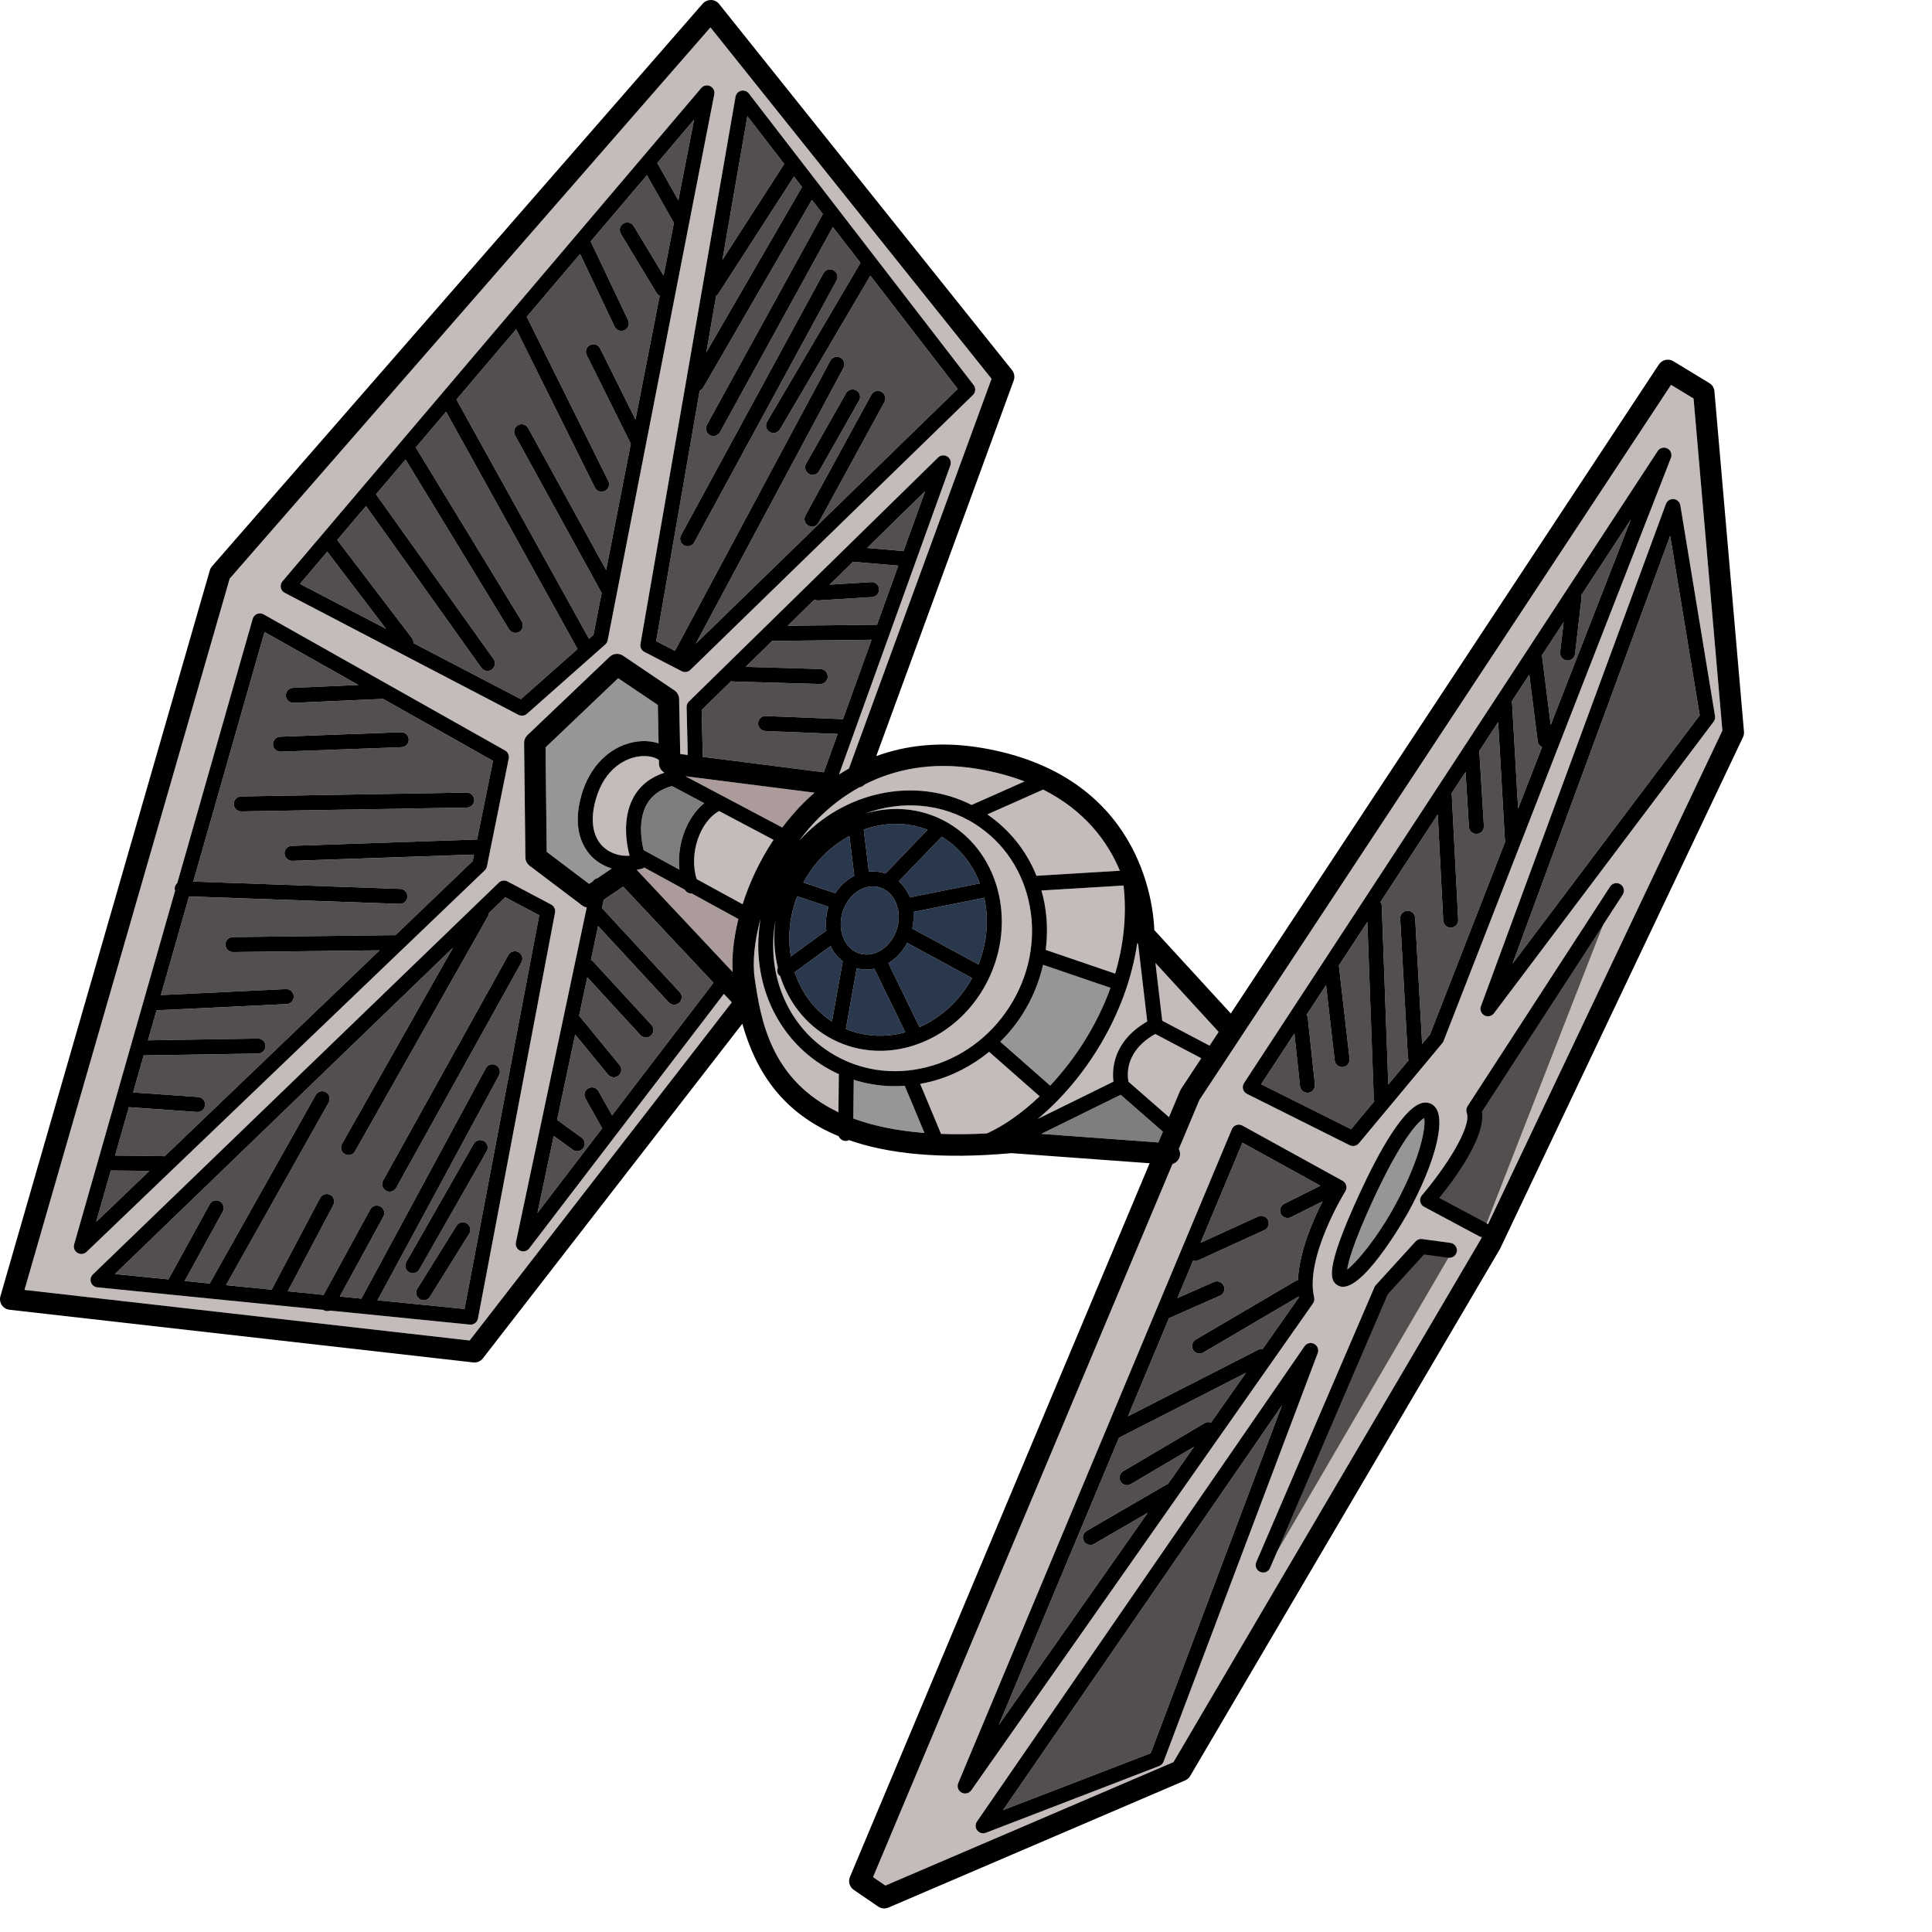 <ns0:svg xmlns:ns0="http://www.w3.org/2000/svg" version="1.1" id="Layer_1" x="0px" y="0px" width="256" height="256" viewBox="0 0 232.851 256" style="enable-background:new 0 0 232.851 256;" xml:space="preserve" preserveAspectRatio="xMinYMin meet">
<ns0:style type="text/css">
	.st0{fill:#29384C;}
	.st1{fill:#534F4F;}
	.st2{fill:#979696;}
	.st3{fill:#7E7E7E;}
	.st4{fill:#C4BBBB;}
	.st5{fill:#AB9B9A;}
</ns0:style>
<ns0:g>
	<ns0:path class="st0" d="M124.789,110.861l-5.699,5.919c0.593,0.53,1.08,1.202,1.426,1.993c0.019,0.044,0.027,0.092,0.045,0.136   l9.273-1.854C128.859,114.487,127.142,112.289,124.789,110.861z" />
	<ns0:path class="st0" d="M113.916,126.355c1.989,0.6,4.203-0.876,4.935-3.294c0.272-0.9,0.31-1.822,0.117-2.67   c-0.018-0.048-0.045-0.09-0.055-0.141c-0.002-0.009,0.002-0.018,0-0.027c-0.059-0.222-0.123-0.444-0.214-0.653   c-0.437-0.998-1.193-1.704-2.128-1.986c-0.296-0.09-0.602-0.134-0.909-0.134c-0.663,0-1.337,0.206-1.963,0.607   c-0.967,0.62-1.699,1.622-2.062,2.821c-0.363,1.2-0.309,2.439,0.152,3.491C112.226,125.367,112.982,126.072,113.916,126.355z" />
	<ns0:path class="st0" d="M114.448,109.931l0.679,5.567c0.676-0.069,1.357-0.014,2.018,0.186c0.062,0.019,0.12,0.045,0.181,0.066   l5.582-5.797c-1.361-0.521-2.772-0.786-4.185-0.786C117.277,109.167,115.834,109.436,114.448,109.931z" />
	<ns0:polygon class="st1" points="99.03,15.384 95.721,34.432 103.919,21.725  " />
	<ns0:path class="st0" d="M119.958,136.779l-4.098-8.42c-0.344,0.07-0.693,0.113-1.044,0.113c-0.432,0-0.866-0.065-1.296-0.178   l-1.436,8.041C114.626,137.402,117.369,137.495,119.958,136.779z" />
	<ns0:path class="st0" d="M130.417,118.961l-9.394,1.879c0.067,0.724,0.014,1.463-0.146,2.2l8.774,4.759   C130.82,124.846,131.039,121.759,130.417,118.961z" />
	<ns0:path class="st0" d="M128.813,129.6l-8.609-4.669c-0.606,1.154-1.477,2.082-2.494,2.696l4.132,8.489   C124.666,134.861,127.163,132.608,128.813,129.6z" />
	<ns0:path class="st1" d="M110.021,47.799c0.259-0.482,0.86-0.666,1.343-0.406c0.483,0.259,0.665,0.86,0.406,1.343L92.188,85.301   l34.713-33.765l-11.575-15.014L103.35,56.886c-0.185,0.314-0.516,0.489-0.856,0.489c-0.171,0-0.344-0.044-0.502-0.137   c-0.472-0.277-0.63-0.886-0.352-1.358l12.38-21.053l-3.666-4.756l-14.95,27.184c-0.181,0.329-0.52,0.514-0.87,0.514   c-0.162,0-0.326-0.04-0.477-0.123c-0.48-0.264-0.655-0.867-0.391-1.347l15.367-27.942l-1.45-1.88L93.184,51.347   c-0.112,0.193-0.281,0.327-0.472,0.408l-5.767,33.2l2.488,1.287L110.021,47.799z M115.449,52.314   c0.262-0.481,0.863-0.659,1.346-0.395c0.48,0.262,0.658,0.865,0.395,1.346l-8.729,15.991c-0.18,0.33-0.52,0.517-0.872,0.517   c-0.161,0-0.323-0.039-0.475-0.122c-0.48-0.262-0.658-0.865-0.395-1.346L115.449,52.314z M113.462,51.732   c0.477,0.27,0.644,0.875,0.374,1.352l-5.295,9.335c-0.183,0.322-0.518,0.503-0.864,0.503c-0.166,0-0.334-0.042-0.488-0.129   c-0.477-0.27-0.644-0.875-0.374-1.352l5.295-9.335C112.38,51.628,112.986,51.461,113.462,51.732z M90.243,70.915l18.862-34.704   c0.261-0.482,0.864-0.661,1.345-0.398c0.481,0.262,0.66,0.864,0.398,1.345L91.986,71.862c-0.18,0.331-0.521,0.519-0.873,0.519   c-0.16,0-0.322-0.039-0.473-0.121C90.16,71.999,89.981,71.396,90.243,70.915z" />
	<ns0:path class="st1" d="M54.779,85.216l14.236,7.431l7.512-6.65l-17.419-31.44l-4.018,4.733l14.046,23.058   c0.285,0.468,0.137,1.078-0.331,1.363c-0.161,0.098-0.339,0.145-0.515,0.145c-0.335,0-0.662-0.169-0.848-0.476L53.738,60.883   l-3.914,4.61L65.395,87.33c0.318,0.446,0.214,1.066-0.231,1.384c-0.175,0.125-0.376,0.185-0.575,0.185   c-0.31,0-0.615-0.145-0.809-0.416L48.5,67.054l-3.82,4.5l9.91,13.007C54.739,84.756,54.792,84.989,54.779,85.216z" />
	<ns0:polygon class="st1" points="43.365,73.102 39.744,77.368 51.153,83.323  " />
	<ns0:polygon class="st1" points="12.739,161.91 19.79,155.155 14.684,155.095  " />
	<ns0:path class="st1" d="M78.636,84.131l1.089-5.575c-0.015-0.023-0.036-0.041-0.049-0.066L68.25,57.682   c-0.264-0.48-0.088-1.083,0.392-1.347c0.48-0.264,1.083-0.087,1.347,0.392l10.326,18.806l3.268-16.736L77.742,47.05   c-0.244-0.491-0.044-1.086,0.446-1.33c0.492-0.243,1.086-0.044,1.33,0.446l4.69,9.431l3.206-16.415   c-0.168-0.081-0.316-0.205-0.42-0.376l-4.726-7.825c-0.283-0.469-0.133-1.079,0.336-1.362c0.467-0.285,1.079-0.133,1.362,0.336   l3.966,6.567l1.365-6.989l-3.578-6.324l-7.45,8.776l4.96,10.437c0.235,0.495,0.025,1.087-0.47,1.322   c-0.137,0.065-0.282,0.096-0.425,0.096c-0.371,0-0.727-0.209-0.896-0.566l-4.576-9.629l-7.069,8.326L80.603,63.72   c0.244,0.49,0.044,1.086-0.447,1.33c-0.142,0.071-0.292,0.104-0.44,0.104c-0.365,0-0.716-0.202-0.889-0.551L68.395,43.618   l-7.914,9.322l17.568,31.71L78.636,84.131z" />
	<ns0:path class="st1" d="M105.204,23.392L95.182,38.928c-0.077,0.12-0.179,0.211-0.291,0.285l-1.297,7.468l12.68-21.901L105.204,23.392   z" />
	<ns0:path class="st0" d="M110.243,135.357l1.425-7.978c-0.666-0.52-1.212-1.207-1.605-2.03l-4.763,3.476   C106.19,131.509,107.887,133.822,110.243,135.357z" />
	<ns0:path class="st1" d="M38.66,112.085l24.555-0.844l2.109-10.42L50.69,92.57c-0.069,0.018-0.133,0.048-0.207,0.051l-11.575,0.511   c-0.015,0-0.03,0.001-0.045,0.001c-0.528,0-0.967-0.416-0.99-0.948c-0.024-0.548,0.4-1.011,0.947-1.035l8.672-0.383L35.048,83.75   l-9.438,33.066l27.417,0.971c0.547,0.02,0.976,0.479,0.957,1.027c-0.019,0.536-0.459,0.957-0.991,0.957c-0.012,0-0.023,0-0.036,0   l-27.908-0.988l-3.732,13.075l16.564-0.793c0.537-0.028,1.012,0.396,1.039,0.943c0.026,0.548-0.396,1.013-0.944,1.039   l-17.234,0.825l-1.137,3.982l14.562-0.237c0.005,0,0.011,0,0.017,0c0.54,0,0.983,0.434,0.992,0.976   c0.009,0.548-0.428,1-0.976,1.009l-15.164,0.247l-1.402,4.911l8.619,0.605c0.547,0.038,0.958,0.512,0.92,1.059   c-0.037,0.523-0.473,0.923-0.989,0.923c-0.023,0-0.047-0.001-0.07-0.003l-9.036-0.634l-1.829,6.409l6.351,0.074   c0.07,0.001,0.131,0.028,0.196,0.042l28.507-27.311l-19.427,0.232c-0.004,0-0.008,0-0.012,0c-0.542,0-0.985-0.437-0.992-0.98   c-0.006-0.548,0.433-0.997,0.98-1.004l21.362-0.255c0.056-0.005,0.105,0.018,0.159,0.024l10.261-9.831l0.175-0.866l-24.082,0.828   c-0.012,0-0.023,0-0.035,0c-0.532,0-0.973-0.422-0.991-0.958C37.684,112.563,38.113,112.104,38.66,112.085z M37.125,97.617   l16-0.596c0.561-0.009,1.008,0.407,1.028,0.954c0.021,0.548-0.407,1.008-0.954,1.028l-16,0.596c-0.013,0-0.025,0.001-0.038,0.001   c-0.531,0-0.971-0.42-0.991-0.955C36.15,98.098,36.578,97.637,37.125,97.617z M31.988,107.516c-0.006,0-0.012,0-0.018,0   c-0.54,0-0.982-0.433-0.992-0.975c-0.009-0.548,0.427-1,0.975-1.009l29.873-0.511c0.539-0.003,1,0.427,1.009,0.975   c0.009,0.548-0.427,1-0.975,1.009L31.988,107.516z" />
	<ns0:polygon class="st1" points="91.971,15.848 87.088,21.6 89.883,26.54  " />
	<ns0:path class="st1" d="M77.953,144.212c0.477-0.271,1.083-0.101,1.351,0.378l1.802,3.203l13.433-17.566l-11.964-12.745l-2.588,1.756   l-0.23,1.086l10.305,11.142c0.372,0.402,0.347,1.03-0.055,1.402c-0.191,0.177-0.433,0.264-0.674,0.264   c-0.267,0-0.533-0.107-0.729-0.318l-9.351-10.111l-0.948,4.485c0.097,0.051,0.191,0.11,0.269,0.195l7.745,8.426   c0.371,0.404,0.344,1.031-0.059,1.402c-0.19,0.175-0.431,0.262-0.671,0.262c-0.268,0-0.535-0.108-0.731-0.32l-7.04-7.659   l-1.079,5.102l5.361,6.533c0.348,0.423,0.286,1.048-0.138,1.396c-0.185,0.151-0.407,0.226-0.629,0.226   c-0.287,0-0.571-0.124-0.768-0.363l-4.353-5.305l-2.391,11.308l3.243,2.351c0.443,0.322,0.542,0.942,0.221,1.386   c-0.194,0.268-0.497,0.41-0.804,0.41c-0.202,0-0.405-0.062-0.582-0.188l-2.527-1.832l-2.16,10.215l8.582-11.223l-2.219-3.945   C77.306,145.085,77.475,144.481,77.953,144.212z" />
	<ns0:path class="st2" d="M135.436,134.468c-0.84,1.311-1.819,2.493-2.892,3.563l6.611,5.821c3.24-3.458,6.173-7.926,7.991-12.959   l-8.935-3.053C137.682,130.154,136.763,132.397,135.436,134.468z" />
	<ns0:path class="st3" d="M93.312,106.418l-4.277-2.264c-1.542,0.427-2.659,1.232-3.323,2.398c-1.237,2.173-0.68,5.079-0.429,6.09   l4.744,2.595C89.667,111.915,90.975,108.334,93.312,106.418z" />
	<ns0:path class="st4" d="M113.841,104.337c-2.111,1.172-3.851,2.567-5.226,3.919c-1.002,0.986-1.911,2.056-2.745,3.17   c5.922-6.556,15.313-8.593,22.88-4.765l7.014-3.117c-1.839-0.7-3.9-1.275-6.24-1.665c-6.186-1.03-11.115,0.126-14.914,2.05   C114.403,104.144,114.133,104.284,113.841,104.337z" />
	<ns0:polygon class="st4" points="160.275,138.556 161.478,136.733 153.101,127.595 154.001,135.25  " />
	<ns0:path class="st0" d="M112.627,116.386c0.187-0.12,0.377-0.226,0.57-0.323l-0.645-5.288c-2.471,1.33-4.636,3.437-6.101,6.164   l4.225,1.411C111.199,117.564,111.85,116.885,112.627,116.386z" />
	<ns0:path class="st4" d="M149.536,143.341l5.362,4.683l1.468-3.496c0.034-0.081,0.075-0.158,0.123-0.231l2.688-4.076l-6.097-3.213   C149.039,139.283,149.35,142.442,149.536,143.341z" />
	<ns0:path class="st4" d="M138.394,119.672c0.387,2.056,0.428,4.141,0.169,6.192l9.2,3.144c1.092-3.688,1.564-7.631,1.113-11.672   l-10.884,0.657C138.147,118.544,138.287,119.102,138.394,119.672z" />
	<ns0:path class="st2" d="M83.866,98.354c1.216-0.256,2.401-0.186,3.4,0.145l-0.102-5.085l-5.254-3.546l-9.622,9.171l0.155,13.837   l5.614,4.245l0.494-0.335c0.145-0.218,0.37-0.372,0.625-0.424l1.886-1.279c-0.969-0.298-1.862-0.806-2.581-1.511   c-1.102-1.081-2.754-3.583-1.443-8.191C78.096,101.658,80.649,99.032,83.866,98.354z" />
	<ns0:polygon class="st1" points="122.589,65.074 114.899,72.605 119.725,73.023  " />
	<ns0:path class="st0" d="M109.493,123.308c-0.121-0.984-0.058-2.006,0.244-3.005c0.016-0.054,0.044-0.101,0.061-0.154l-4.165-1.391   c-1.026,2.66-1.274,5.42-0.842,7.981L109.493,123.308z" />
	<ns0:path class="st1" d="M115.551,79.11l-7.124,0.443c-0.021,0.001-0.042,0.002-0.062,0.002c-0.16,0-0.306-0.049-0.442-0.118   l-3.552,3.479l11.838-0.137l2.82-7.825l-5.998-0.519l-3.101,3.037l5.497-0.342c0.561-0.037,1.018,0.382,1.052,0.929   C116.514,78.605,116.098,79.076,115.551,79.11z" />
	<ns0:path class="st4" d="M88.037,102.386c-0.421-0.241-0.707-0.685-0.717-1.196l-0.01-0.49c-0.683-0.483-1.852-0.653-3.036-0.403   c-1.192,0.251-4.098,1.301-5.328,5.626c-0.763,2.684-0.435,4.897,0.925,6.232c0.909,0.892,2.227,1.327,3.557,1.234   c-0.269-0.961-1.166-4.772,0.554-7.807C84.843,104.061,86.206,102.991,88.037,102.386z" />
	<ns0:path class="st1" d="M108.683,90.636c-0.01,0-0.02,0-0.029,0l-11.605-0.337c-0.062-0.002-0.115-0.028-0.174-0.04l-3.902,3.822   l0.148,6.211l16.043,2.043l1.831-5.082l-9.587-0.389c-0.548-0.022-0.974-0.484-0.951-1.031c0.021-0.548,0.467-0.984,1.031-0.951   l10.212,0.415l3.791-10.522l-13.044,0.151c-0.003,0-0.008,0-0.011,0c-0.034,0-0.062-0.016-0.095-0.019l-3.533,3.46l9.903,0.287   c0.548,0.016,0.979,0.473,0.963,1.021C109.658,90.21,109.217,90.636,108.683,90.636z" />
	<ns0:path class="st5" d="M106.627,106.235c0.405-0.399,0.847-0.8,1.308-1.2l-17.109-2.179l12.828,6.791   C104.554,108.457,105.537,107.308,106.627,106.235z" />
	<ns0:path class="st4" d="M137.338,116.046l11.053-0.668c-1.565-3.74-4.539-7.924-10.166-10.757l-7.402,3.289   C133.764,109.936,136.007,112.733,137.338,116.046z" />
	<ns0:path class="st1" d="M148.276,190.493l-15.937,38.085l19.742-28.129l-7.102,4.124c-0.156,0.091-0.328,0.134-0.497,0.134   c-0.342,0-0.675-0.177-0.859-0.494c-0.274-0.474-0.113-1.081,0.36-1.356l10.553-6.128c0.065-0.038,0.136-0.048,0.205-0.069   l3.477-4.955l-8.382,4.95c-0.159,0.094-0.332,0.138-0.504,0.138c-0.34,0-0.67-0.174-0.855-0.487   c-0.278-0.473-0.122-1.08,0.35-1.359l10.809-6.383c0.266-0.156,0.568-0.163,0.835-0.067l4.623-6.588l-16.758,8.563   C148.317,190.481,148.296,190.485,148.276,190.493z" />
	<ns0:polygon class="st3" points="154.089,149.951 148.497,145.067 137.975,150.244 153.489,151.379  " />
	<ns0:polygon class="st1" points="152.475,232.311 169.871,186.213 132.906,239.848  " />
	<ns0:path class="st4" d="M152.015,135.351l-1.206-10.256l-0.119-0.13c-1.406,9.575-7.009,18.167-13.19,23.301l10.039-4.939   C147.33,141.665,147.479,137.961,152.015,135.351z" />
	<ns0:path class="st1" d="M159.451,179.208c-0.157,0.093-0.33,0.137-0.501,0.137c-0.341,0-0.672-0.175-0.856-0.49   c-0.277-0.473-0.119-1.08,0.354-1.357l13.191-7.744c0.108-0.064,0.225-0.099,0.342-0.118c0.165-3.759,1.97-7.914,3.273-10.453   l-4.201,2.101c-0.142,0.071-0.293,0.104-0.442,0.104c-0.364,0-0.715-0.201-0.889-0.549c-0.245-0.489-0.046-1.086,0.444-1.331   l4.795-2.398l-10.332-5.695l-5.549,13.261l7.628-3.481c0.5-0.23,1.088-0.007,1.314,0.49c0.228,0.499,0.008,1.087-0.49,1.314   l-8.767,4c-0.134,0.062-0.273,0.09-0.411,0.09c-0.092,0-0.182-0.014-0.269-0.038l-2.073,4.954l4.834-2.135   c0.5-0.222,1.088,0.006,1.308,0.507c0.222,0.501-0.005,1.087-0.507,1.308l-6.553,2.894c-0.057,0.025-0.116,0.023-0.175,0.037   l-5.462,13.053l17.296-8.838c0.18-0.092,0.372-0.106,0.559-0.084l4.791-6.827c-0.008-0.043-0.009-0.088-0.016-0.131   L159.451,179.208z" />
	<ns0:path class="st4" d="M100.788,121.732c-0.833,2.986-1.106,5.795-0.778,7.985c0.783,5.219,2.01,13.347,11.084,17.66l0.054-4.95   c0-0.032,0.015-0.06,0.019-0.092c-0.793-0.358-1.566-0.775-2.311-1.253C102.375,136.931,99.452,129.214,100.788,121.732z" />
	<ns0:path class="st4" d="M122.751,141.417c4.515-1.131,8.427-3.979,11.016-8.02c2.588-4.04,3.539-8.784,2.678-13.359   c-0.856-4.552-3.407-8.391-7.184-10.81c-4.45-2.85-9.83-3.195-14.624-1.435c3.181-0.931,6.592-0.816,9.722,0.596   c7.451,3.363,10.513,12.749,6.824,20.921c-2.791,6.183-8.659,9.928-14.577,9.928c-1.904,0-3.812-0.387-5.627-1.206   c-3.742-1.689-6.375-4.898-7.604-8.709c-0.071-0.055-0.15-0.097-0.205-0.173c-0.209-0.286-0.225-0.642-0.103-0.948   c-0.484-1.987-0.602-4.102-0.309-6.234c-1.25,6.75,1.35,13.716,7.17,17.444C113.703,141.83,118.256,142.542,122.751,141.417z" />
	<ns0:path class="st2" d="M119.896,143.873c-0.44,0.031-0.88,0.051-1.317,0.051c-1.865,0-3.697-0.292-5.452-0.848l-0.056,5.132   c2.567,0.947,5.674,1.617,9.423,1.913l-2.587-6.195C119.899,143.909,119.902,143.891,119.896,143.873z" />
	<ns0:path class="st4" d="M131.064,139.37c-2.288,1.876-4.941,3.249-7.831,3.973c-0.435,0.109-0.87,0.199-1.305,0.277l2.768,6.628   c1.877,0.069,3.894,0.056,6.08-0.062c2.231-1.001,4.652-2.691,6.984-4.919L131.064,139.37z" />
	<ns0:path class="st1" d="M209.552,79.319l-0.851,7.319c-0.059,0.505-0.487,0.877-0.984,0.877c-0.038,0-0.076-0.002-0.115-0.007   c-0.545-0.063-0.935-0.556-0.871-1.1l0.463-3.983l-2.877,4.395l1.163,9.238L216.1,68.816l-6.597,10.08   C209.547,79.029,209.569,79.171,209.552,79.319z" />
	<ns0:polygon class="st1" points="200.419,127.7 225.221,94.776 221.305,70.99  " />
	<ns0:path class="st4" d="M221.424,50.997l-62.495,94.75l-2.73,6.5c0.12,0.227,0.184,0.488,0.163,0.763   c-0.043,0.6-0.46,1.068-1.002,1.235l-39.677,94.485l1.637,1.12l38.175-16.36l40.754-69.332l0.11-0.232   c-0.118-0.015-0.235-0.044-0.345-0.102l-7.319-3.915c-0.266-0.143-0.452-0.396-0.508-0.692c-0.055-0.296,0.027-0.602,0.224-0.829   c2.884-3.355,6.634-8.967,5.943-10.939c-0.102-0.29-0.062-0.61,0.104-0.868l18.894-29.107c0.297-0.461,0.912-0.59,1.372-0.292   s0.591,0.913,0.292,1.372l-18.66,28.749c0.552,3.332-3.653,8.976-5.65,11.433l6.244,3.34c0.083,0.044,0.144,0.11,0.208,0.172   l31.07-65.43l-3.819-44.007L221.424,50.997z M127.885,237.643c-0.162,0-0.327-0.04-0.479-0.123   c-0.443-0.245-0.631-0.785-0.436-1.252l36.255-86.638c0.108-0.26,0.322-0.461,0.589-0.554c0.266-0.093,0.56-0.067,0.805,0.067   l13.277,7.318c0.238,0.132,0.413,0.355,0.481,0.618c0.068,0.264,0.026,0.544-0.117,0.775c-0.055,0.087-5.383,8.741-4.133,14.057   c0.064,0.275,0.009,0.565-0.153,0.798l-45.276,64.511C128.506,237.494,128.199,237.643,127.885,237.643z M154.176,233.427   c-0.101,0.265-0.309,0.474-0.572,0.575l-22.979,8.851c-0.116,0.045-0.236,0.066-0.356,0.066c-0.298,0-0.587-0.134-0.779-0.378   c-0.27-0.342-0.284-0.819-0.038-1.178l43.404-62.979c0.285-0.412,0.83-0.552,1.277-0.315c0.444,0.232,0.646,0.76,0.469,1.229   L154.176,233.427z M188.445,164.178l3.744,0.511c0.543,0.074,0.923,0.574,0.85,1.117c-0.074,0.543-0.573,0.919-1.117,0.85   l-3.229-0.44l-4.813,5.278l-15.594,36.272c-0.161,0.376-0.527,0.601-0.911,0.601c-0.131,0-0.264-0.025-0.392-0.081   c-0.504-0.216-0.736-0.8-0.52-1.303l15.659-36.426c0.043-0.102,0.104-0.195,0.178-0.277l5.277-5.787   C187.798,164.251,188.121,164.136,188.445,164.178z M186.674,160.505c-0.062,0.112-5.558,10.001-8.715,10.001   c-0.21,0-0.409-0.043-0.597-0.137c-1.163-0.581-1.911-1.993,2.729-12.09c2.506-5.455,6.045-11.996,8.672-12.184   c0.637-0.036,1.188,0.239,1.537,0.779C191.517,148.763,190.06,154.241,186.674,160.505z M191.278,137.948   c-0.039,0.1-0.094,0.192-0.163,0.274l-11.063,13.276c-0.193,0.232-0.475,0.357-0.762,0.357c-0.15,0-0.303-0.034-0.443-0.104   l-13.617-6.809c-0.254-0.127-0.44-0.355-0.515-0.629c-0.073-0.273-0.027-0.565,0.128-0.802l54.809-83.745   c0.279-0.424,0.833-0.572,1.284-0.338c0.452,0.232,0.655,0.769,0.471,1.242L191.278,137.948z M227.06,95.631l-29.106,38.638   c-0.192,0.257-0.489,0.396-0.793,0.396c-0.161,0-0.324-0.039-0.474-0.121c-0.433-0.235-0.626-0.752-0.456-1.214l24.511-66.553   c0.155-0.424,0.593-0.687,1.024-0.645c0.448,0.043,0.812,0.382,0.885,0.827l4.596,27.915   C227.292,95.141,227.225,95.415,227.06,95.631z" />
	<ns0:path class="st2" d="M181.893,159.108c-2.619,5.7-3.254,8.132-3.385,9.122c1.286-0.992,4.018-4.225,6.419-8.668   c3.366-6.226,4.028-10.327,3.781-11.408C187.881,148.613,185.561,151.125,181.893,159.108z" />
	<ns0:path class="st1" d="M181.183,122.168l-3.773,5.766l1.418,12.349c0.062,0.545-0.328,1.036-0.872,1.099   c-0.038,0.005-0.077,0.007-0.114,0.007c-0.498,0-0.927-0.373-0.984-0.879l-1.146-9.98l-2.588,3.955   c0.089,0.131,0.157,0.276,0.175,0.444l0.936,8.767c0.059,0.545-0.336,1.034-0.881,1.092c-0.036,0.004-0.071,0.006-0.106,0.006   c-0.501,0-0.932-0.378-0.985-0.887l-0.744-6.968l-4.404,6.729l11.918,5.958l3.083-3.699c-0.035-0.096-0.067-0.194-0.071-0.302   L181.183,122.168z" />
	<ns0:path class="st1" d="M203.752,98.222l-1.112-8.838l-2.353,3.595c0.037,0.094,0.072,0.19,0.078,0.297l0.793,13.869l3.177-8.148   C204.029,98.859,203.797,98.578,203.752,98.222z" />
	<ns0:path class="st1" d="M198.516,95.684l-2.523,3.855c0.007,0.04,0.029,0.074,0.031,0.115l0.597,9.787   c0.033,0.547-0.383,1.018-0.93,1.051c-0.021,0.001-0.041,0.002-0.062,0.002c-0.521,0-0.957-0.405-0.989-0.932l-0.444-7.279   l-1.868,2.854c0.01,0.049,0.034,0.092,0.037,0.144l0.852,16.596c0.027,0.547-0.394,1.014-0.94,1.042   c-0.018,0.001-0.034,0.001-0.052,0.001c-0.524,0-0.963-0.412-0.99-0.941l-0.722-14.067l-7.598,11.61   c0.096,0.146,0.168,0.31,0.175,0.497l0.868,23.694l2.692-3.23c-0.054-0.114-0.088-0.239-0.096-0.372l-1.021-18.382   c-0.03-0.547,0.388-1.016,0.936-1.046c0.544-0.025,1.015,0.389,1.045,0.936l0.928,16.714l1.046-1.255l9.976-25.588   c-0.023-0.075-0.053-0.146-0.058-0.228L198.516,95.684z" />
	<ns0:path class="st5" d="M91.636,118.379c-0.016,0.001-0.032,0.01-0.048,0.01c-0.347,0-0.67-0.19-0.85-0.501l-5.37-2.937   c-0.08,0.054-0.16,0.109-0.258,0.139c-0.244,0.074-0.492,0.12-0.739,0.166l12.703,13.532c-0.117-2.06,0.13-4.467,0.763-7.017   L91.636,118.379z" />
	<ns0:path class="st1" d="M64.783,120.978c-0.01,0.142-0.044,0.284-0.119,0.417l-17.617,31.149c-0.183,0.323-0.519,0.504-0.865,0.504   c-0.166,0-0.333-0.041-0.487-0.129c-0.477-0.27-0.645-0.875-0.375-1.352l14.701-25.992l-44.798,43.238l7.098,0.71l5.462-9.945   c0.264-0.481,0.867-0.658,1.347-0.392c0.48,0.264,0.656,0.866,0.392,1.347l-5.055,9.205l3.323,0.332l14.04-24.969   c0.268-0.479,0.873-0.647,1.351-0.379c0.478,0.269,0.647,0.874,0.378,1.352l-13.614,24.212l6.065,0.607   c0.009-0.021,0.008-0.045,0.019-0.066l6.383-12.085c0.257-0.484,0.856-0.669,1.341-0.414c0.484,0.256,0.67,0.855,0.414,1.34   l-6.041,11.436l4.75,0.475l6.181-11.319c0.262-0.481,0.865-0.657,1.346-0.396c0.481,0.263,0.658,0.865,0.395,1.347l-5.779,10.582   l2.859,0.286l16.496-30.538c0.261-0.481,0.863-0.662,1.345-0.401s0.662,0.862,0.401,1.345l-16.102,29.809l11.53,1.153l9.906-52.176   l-4.504-2.385L64.783,120.978z M62.175,163.473l-5.191,8.341c-0.188,0.302-0.512,0.468-0.843,0.468   c-0.179,0-0.36-0.049-0.523-0.149c-0.465-0.29-0.607-0.901-0.318-1.367l5.191-8.341c0.289-0.465,0.901-0.604,1.367-0.318   C62.322,162.396,62.464,163.007,62.175,163.473z M64.492,152.547l-8.936,15.66c-0.183,0.32-0.518,0.5-0.863,0.5   c-0.167,0-0.335-0.042-0.491-0.131c-0.476-0.271-0.642-0.877-0.37-1.354l8.936-15.66c0.272-0.475,0.877-0.642,1.354-0.369   C64.598,151.465,64.764,152.071,64.492,152.547z M68.708,126.167c0.479,0.266,0.651,0.87,0.385,1.349l-16.596,29.872   c-0.181,0.327-0.52,0.511-0.868,0.511c-0.163,0-0.328-0.04-0.481-0.125c-0.479-0.266-0.651-0.87-0.385-1.349l16.596-29.873   C67.625,126.074,68.229,125.901,68.708,126.167z" />
	<ns0:path class="st4" d="M95.296,107.468c-2.611,1.41-4.033,5.765-2.982,9.019l6.085,3.329c0.901-2.841,2.264-5.775,4.098-8.536   L95.296,107.468z" />
	<ns0:path class="st4" d="M70.121,165.424c-0.192,0.252-0.487,0.39-0.789,0.39c-0.139,0-0.28-0.029-0.414-0.091   c-0.421-0.193-0.652-0.653-0.557-1.106l9.384-44.378c-0.208-0.04-0.411-0.111-0.588-0.245l-6.979-5.276   c-0.35-0.264-0.557-0.676-0.562-1.114l-0.17-15.149c-0.005-0.394,0.154-0.771,0.439-1.042L80.78,87.029   c0.482-0.459,1.22-0.52,1.771-0.149l6.809,4.596c0.382,0.258,0.615,0.686,0.624,1.146l0.146,7.288l1.001,0.127l-0.151-6.342   c-0.007-0.274,0.101-0.54,0.297-0.732l33.021-32.34c0.332-0.324,0.84-0.375,1.23-0.126c0.39,0.25,0.554,0.736,0.397,1.171   l-14.745,40.923l0.031,0.004c0.41-0.26,0.834-0.511,1.273-0.755l18.902-51.65L94.137,3.627l-63.7,73.038L3.244,170.921l58.988,6.7   l34.737-44.806l-1.054-1.123L70.121,165.424z M98.201,12.029c0.382-0.097,0.784,0.045,1.024,0.357l29.788,38.638   c0.308,0.399,0.267,0.966-0.095,1.317L91.471,88.766c-0.19,0.185-0.439,0.281-0.692,0.281c-0.155,0-0.311-0.036-0.456-0.111   l-4.936-2.553c-0.384-0.199-0.596-0.625-0.521-1.051l12.596-72.51C97.529,12.434,97.819,12.123,98.201,12.029z M37.427,77.03   l15.618-18.396c0.02-0.03,0.046-0.054,0.069-0.081l39.802-46.884c0.292-0.343,0.777-0.449,1.187-0.252   c0.407,0.196,0.63,0.641,0.543,1.084l-14.127,72.34c-0.042,0.214-0.153,0.408-0.316,0.553L69.82,94.585   c-0.186,0.165-0.421,0.25-0.658,0.25c-0.157,0-0.314-0.037-0.459-0.113l-30.979-16.17c-0.268-0.14-0.457-0.393-0.515-0.689   C37.152,77.566,37.232,77.26,37.427,77.03z M10.779,166.154c-0.176,0-0.353-0.047-0.512-0.143   c-0.384-0.231-0.565-0.691-0.442-1.122l13.375-46.86c-0.028-0.098-0.055-0.199-0.051-0.307c0.01-0.289,0.14-0.537,0.341-0.71   l9.994-35.016c0.083-0.292,0.296-0.53,0.577-0.646c0.281-0.115,0.599-0.096,0.864,0.054l32,18.042   c0.375,0.211,0.57,0.64,0.485,1.061l-2.893,14.298c-0.041,0.198-0.14,0.38-0.286,0.52l-52.766,50.554   C11.276,166.06,11.028,166.154,10.779,166.154z M62.355,175.516c-0.033,0-0.066-0.002-0.1-0.005l-18.535-1.854   c-0.111,0.042-0.226,0.07-0.346,0.07c-0.161,0-0.324-0.039-0.475-0.121c-0.017-0.009-0.026-0.026-0.042-0.036l-29.963-2.997   c-0.385-0.038-0.712-0.297-0.839-0.662c-0.126-0.365-0.03-0.771,0.249-1.039l53.787-51.915c0.308-0.297,0.774-0.364,1.153-0.163   l5.787,3.064c0.385,0.204,0.591,0.634,0.51,1.062l-10.212,53.788C63.239,175.181,62.826,175.516,62.355,175.516z" />
	<ns0:polygon class="st1" points="167.971,207.715 192.396,165.843 188.652,164.992 183.12,170.609 167.375,207.204  " />
	<ns0:polygon class="st1" points="189.503,158.779 192.822,154.949 195.205,150.609 195.29,146.864 214.183,118.013 196.652,162.949     " />
	<ns0:g>
		<ns0:path d="M227.17,51.848c-0.039-0.45-0.29-0.854-0.677-1.089l-4.766-2.894c-0.65-0.395-1.498-0.206-1.919,0.431l-56.721,85.997    l-10.134-11.054c-0.124-3.468-1.822-20.633-22.962-24.156c-5.485-0.915-10.088-0.277-13.883,1.103l18.215-49.771    c0.17-0.465,0.085-0.986-0.225-1.373L95.29,0.532C95.028,0.204,94.634,0.009,94.214,0c-0.431,0.005-0.822,0.169-1.099,0.485    L28.094,75.039c-0.136,0.156-0.236,0.34-0.293,0.539l-27.745,96.17c-0.116,0.4-0.049,0.832,0.183,1.18    c0.231,0.347,0.604,0.574,1.019,0.621l61.447,6.979c0.054,0.006,0.107,0.009,0.16,0.009c0.435,0,0.85-0.2,1.12-0.549    l34.377-44.341c1.743,6.183,5.196,11.787,12.776,14.909c0.146,0.36,0.496,0.616,0.908,0.62c0.003,0,0.007,0,0.011,0    c0.156,0,0.299-0.044,0.43-0.108c5.194,1.823,12.15,2.574,21.539,1.729l18.306,1.339l-39.71,94.562    c-0.261,0.62-0.049,1.339,0.506,1.719l3.234,2.213c0.239,0.164,0.519,0.247,0.8,0.247c0.189,0,0.379-0.037,0.558-0.114    l39.32-16.851c0.277-0.119,0.51-0.324,0.663-0.585l41.021-69.787c0.021-0.035,0.041-0.072,0.059-0.109l32.17-67.746    c0.108-0.228,0.153-0.479,0.132-0.73L227.17,51.848z M154.898,148.024l-5.362-4.683c-0.186-0.899-0.497-4.059,3.544-6.333    l6.097,3.213l-2.688,4.076c-0.048,0.073-0.089,0.15-0.123,0.231L154.898,148.024z M119.906,143.926l2.587,6.195    c-3.749-0.296-6.856-0.966-9.423-1.913l0.056-5.132c1.756,0.556,3.588,0.848,5.452,0.848c0.438,0,0.877-0.02,1.317-0.051    C119.902,143.891,119.899,143.909,119.906,143.926z M109.927,139.413c-5.82-3.728-8.42-10.694-7.17-17.444    c-0.293,2.132-0.175,4.247,0.309,6.234c-0.122,0.307-0.106,0.662,0.103,0.948c0.056,0.076,0.135,0.118,0.205,0.173    c1.229,3.81,3.861,7.019,7.604,8.709c1.814,0.819,3.723,1.206,5.627,1.206c5.918,0,11.786-3.745,14.577-9.928    c3.688-8.172,0.627-17.558-6.824-20.921c-3.13-1.412-6.541-1.527-9.722-0.596c4.794-1.76,10.174-1.415,14.624,1.435    c3.776,2.419,6.327,6.258,7.184,10.81c0.861,4.575-0.09,9.319-2.678,13.359c-2.589,4.041-6.501,6.889-11.016,8.02    C118.256,142.542,113.703,141.83,109.927,139.413z M81.105,147.793l-1.802-3.203c-0.269-0.479-0.875-0.649-1.351-0.378    c-0.478,0.269-0.647,0.873-0.378,1.351l2.219,3.945l-8.582,11.223l2.16-10.215l2.527,1.832c0.176,0.127,0.38,0.188,0.582,0.188    c0.307,0,0.61-0.143,0.804-0.41c0.322-0.443,0.223-1.063-0.221-1.386l-3.243-2.351l2.391-11.308l4.353,5.305    c0.196,0.239,0.481,0.363,0.768,0.363c0.222,0,0.444-0.074,0.629-0.226c0.423-0.348,0.485-0.973,0.138-1.396l-5.361-6.533    l1.079-5.102l7.04,7.659c0.196,0.212,0.463,0.32,0.731,0.32c0.24,0,0.48-0.087,0.671-0.262c0.403-0.371,0.43-0.998,0.059-1.402    l-7.745-8.426c-0.078-0.085-0.172-0.144-0.269-0.195l0.948-4.485l9.351,10.111c0.196,0.211,0.462,0.318,0.729,0.318    c0.241,0,0.483-0.087,0.674-0.264c0.402-0.372,0.427-1,0.055-1.402l-10.305-11.142l0.23-1.086l2.588-1.756l11.964,12.745    L81.105,147.793z M92.973,94.08l3.902-3.822c0.058,0.013,0.112,0.039,0.174,0.04l11.605,0.337c0.01,0,0.02,0,0.029,0    c0.535,0,0.976-0.425,0.991-0.963c0.016-0.548-0.415-1.004-0.963-1.021l-9.903-0.287l3.533-3.46    c0.033,0.003,0.061,0.019,0.095,0.019c0.003,0,0.008,0,0.011,0l13.044-0.151L111.7,95.295l-10.212-0.415    c-0.564-0.033-1.01,0.403-1.031,0.951c-0.022,0.547,0.403,1.009,0.951,1.031l9.587,0.389l-1.831,5.082l-16.043-2.043L92.973,94.08    z M107.923,79.438c0.135,0.069,0.281,0.118,0.442,0.118c0.021,0,0.042,0,0.062-0.002l7.124-0.443    c0.547-0.034,0.963-0.505,0.929-1.052c-0.034-0.546-0.491-0.965-1.052-0.929l-5.497,0.342l3.101-3.037l5.998,0.519l-2.82,7.825    l-11.838,0.137L107.923,79.438z M119.725,73.023l-4.826-0.418l7.69-7.531L119.725,73.023z M107.935,105.035    c-0.461,0.4-0.903,0.802-1.308,1.2c-1.09,1.073-2.073,2.222-2.973,3.412l-12.828-6.791L107.935,105.035z M87.32,101.19    c0.01,0.511,0.296,0.955,0.717,1.196c-1.83,0.605-3.194,1.675-4.055,3.195c-1.72,3.036-0.824,6.847-0.554,7.807    c-1.329,0.093-2.647-0.342-3.557-1.234c-1.36-1.334-1.688-3.548-0.925-6.232c1.23-4.325,4.136-5.375,5.328-5.626    c1.184-0.25,2.352-0.08,3.036,0.403L87.32,101.19z M85.284,112.642c-0.251-1.011-0.808-3.917,0.429-6.09    c0.664-1.166,1.78-1.972,3.323-2.398l4.277,2.264c-2.337,1.917-3.645,5.498-3.284,8.819L85.284,112.642z M83.866,98.354    c-3.217,0.677-5.77,3.303-6.828,7.025c-1.311,4.608,0.342,7.11,1.443,8.191c0.719,0.706,1.612,1.213,2.581,1.511l-1.886,1.279    c-0.255,0.052-0.48,0.206-0.625,0.424l-0.494,0.335l-5.614-4.245l-0.155-13.837l9.622-9.171l5.254,3.546l0.102,5.085    C86.267,98.168,85.082,98.099,83.866,98.354z M84.372,115.256c0.248-0.047,0.496-0.092,0.739-0.166    c0.097-0.03,0.177-0.085,0.258-0.139l5.37,2.937c0.18,0.311,0.503,0.501,0.85,0.501c0.016,0,0.032-0.009,0.048-0.01l6.202,3.393    c-0.633,2.549-0.88,4.957-0.763,7.017L84.372,115.256z M98.399,119.816l-6.085-3.329c-1.051-3.255,0.371-7.609,2.982-9.019    l7.2,3.812C100.663,114.041,99.3,116.975,98.399,119.816z M112.552,110.775l0.645,5.288c-0.193,0.097-0.383,0.203-0.57,0.323    c-0.777,0.498-1.428,1.178-1.951,1.965l-4.225-1.411C107.916,114.212,110.081,112.105,112.552,110.775z M118.699,119.57    c0.092,0.209,0.155,0.431,0.214,0.653c0.002,0.009-0.002,0.018,0,0.027c0.01,0.051,0.038,0.094,0.055,0.141    c0.193,0.849,0.155,1.771-0.117,2.67c-0.731,2.417-2.946,3.894-4.935,3.294c-0.935-0.283-1.69-0.988-2.127-1.986    c-0.461-1.052-0.515-2.292-0.152-3.491c0.363-1.199,1.095-2.201,2.062-2.821c0.626-0.402,1.3-0.607,1.963-0.607    c0.308,0,0.613,0.044,0.909,0.134C117.506,117.866,118.262,118.572,118.699,119.57z M105.633,118.758l4.165,1.391    c-0.017,0.053-0.045,0.1-0.061,0.154c-0.302,0.999-0.365,2.02-0.244,3.005l-4.702,3.431    C104.359,124.178,104.607,121.418,105.633,118.758z M110.062,125.349c0.393,0.823,0.939,1.511,1.605,2.03l-1.425,7.978    c-2.356-1.534-4.052-3.848-4.943-6.532L110.062,125.349z M113.519,128.294c0.43,0.113,0.864,0.178,1.296,0.178    c0.351,0,0.7-0.043,1.044-0.113l4.098,8.42c-2.589,0.716-5.332,0.623-7.874-0.444L113.519,128.294z M121.842,136.116l-4.132-8.489    c1.017-0.614,1.888-1.542,2.494-2.696l8.609,4.669C127.163,132.608,124.666,134.861,121.842,136.116z M129.651,127.798    l-8.774-4.759c0.16-0.737,0.212-1.476,0.146-2.2l9.394-1.879C131.039,121.759,130.82,124.846,129.651,127.798z M120.561,118.909    c-0.018-0.044-0.026-0.092-0.045-0.136c-0.346-0.791-0.833-1.463-1.426-1.993l5.699-5.919c2.353,1.428,4.07,3.626,5.045,6.193    L120.561,118.909z M117.327,115.75c-0.061-0.021-0.119-0.047-0.181-0.066c-0.661-0.2-1.342-0.255-2.018-0.186l-0.679-5.567    c1.385-0.495,2.828-0.764,4.275-0.764c1.413,0,2.825,0.265,4.185,0.786L117.327,115.75z M147.764,129.009l-9.2-3.144    c0.259-2.052,0.218-4.136-0.169-6.192c-0.107-0.571-0.247-1.128-0.401-1.678l10.884-0.657    C149.328,121.377,148.856,125.321,147.764,129.009z M135.436,134.468c1.327-2.071,2.246-4.315,2.775-6.627l8.935,3.053    c-1.818,5.032-4.751,9.5-7.991,12.959l-6.611-5.821C133.617,136.961,134.597,135.779,135.436,134.468z M150.69,124.965l0.119,0.13    l1.206,10.256c-4.536,2.61-4.685,6.314-4.476,7.975l-10.039,4.939C143.681,143.132,149.284,134.54,150.69,124.965z     M160.275,138.556l-6.274-3.305l-0.9-7.656l8.377,9.138L160.275,138.556z M148.392,115.379l-11.053,0.668    c-1.331-3.314-3.575-6.111-6.514-8.135l7.402-3.289C143.853,107.455,146.827,111.638,148.392,115.379z M129.524,101.879    c2.34,0.39,4.401,0.964,6.24,1.665l-7.014,3.117c-7.568-3.828-16.958-1.791-22.88,4.765c0.834-1.114,1.742-2.184,2.745-3.17    c1.375-1.352,3.115-2.747,5.226-3.919c0.292-0.053,0.563-0.193,0.77-0.409C118.41,102.005,123.339,100.849,129.524,101.879z     M62.232,177.622l-58.988-6.7l27.193-94.256l63.7-73.038l37.25,46.563l-18.902,51.65c-0.439,0.244-0.863,0.496-1.273,0.755    l-0.031-0.004l14.745-40.923c0.156-0.436-0.008-0.921-0.397-1.171c-0.391-0.249-0.898-0.198-1.23,0.126l-33.021,32.34    c-0.196,0.192-0.304,0.458-0.297,0.732l0.151,6.342l-1.001-0.127l-0.146-7.288c-0.009-0.461-0.242-0.889-0.624-1.146l-6.809-4.596    c-0.551-0.371-1.289-0.311-1.771,0.149L69.886,97.413c-0.285,0.271-0.444,0.648-0.439,1.042l0.17,15.149    c0.005,0.438,0.212,0.85,0.562,1.114l6.979,5.276c0.177,0.134,0.38,0.205,0.588,0.245l-9.384,44.378    c-0.096,0.453,0.135,0.913,0.557,1.106c0.133,0.062,0.274,0.091,0.414,0.091c0.302,0,0.596-0.138,0.789-0.39l25.794-33.731    l1.054,1.123L62.232,177.622z M100.011,129.717c-0.328-2.19-0.056-5,0.778-7.985c-1.336,7.482,1.587,15.199,8.069,19.351    c0.745,0.477,1.517,0.894,2.311,1.253c-0.003,0.032-0.018,0.06-0.019,0.092l-0.054,4.95    C102.02,143.064,100.793,134.936,100.011,129.717z M124.696,150.247l-2.768-6.628c0.435-0.078,0.87-0.168,1.305-0.277    c2.89-0.724,5.543-2.097,7.831-3.973l6.696,5.896c-2.332,2.228-4.754,3.918-6.984,4.919    C128.589,150.303,126.573,150.316,124.696,150.247z M137.975,150.244l10.522-5.177l5.592,4.884l-0.6,1.428L137.975,150.244z     M197.157,162.245c-0.064-0.062-0.125-0.127-0.208-0.172l-6.244-3.34c1.997-2.457,6.202-8.101,5.65-11.433l18.66-28.749    c0.299-0.459,0.168-1.074-0.292-1.372s-1.075-0.169-1.372,0.292l-18.894,29.107c-0.167,0.258-0.206,0.578-0.104,0.868    c0.69,1.973-3.06,7.584-5.943,10.939c-0.196,0.228-0.278,0.533-0.224,0.829c0.056,0.296,0.242,0.55,0.508,0.692l7.319,3.915    c0.11,0.059,0.228,0.088,0.345,0.102l-0.11,0.232l-40.754,69.332l-38.175,16.36l-1.637-1.12l39.677-94.485    c0.542-0.167,0.959-0.635,1.002-1.235c0.02-0.275-0.043-0.536-0.163-0.763l2.73-6.5l62.495-94.75l2.984,1.812l3.819,44.007    L197.157,162.245z" />
		<ns0:path d="M37.725,78.552l30.979,16.17c0.145,0.076,0.302,0.113,0.459,0.113c0.237,0,0.472-0.085,0.658-0.25l10.383-9.192    c0.163-0.145,0.274-0.338,0.316-0.553L94.646,12.5c0.086-0.443-0.137-0.888-0.543-1.084c-0.409-0.197-0.895-0.091-1.187,0.252    L53.114,58.552c-0.023,0.028-0.049,0.052-0.069,0.081L37.427,77.03c-0.195,0.23-0.275,0.536-0.217,0.833    C37.267,78.159,37.457,78.412,37.725,78.552z M69.016,92.647l-14.236-7.431c0.013-0.227-0.041-0.46-0.19-0.656l-9.91-13.007    l3.82-4.5L63.78,88.482c0.193,0.271,0.499,0.416,0.809,0.416c0.199,0,0.4-0.06,0.575-0.185c0.446-0.318,0.55-0.938,0.231-1.384    L49.824,65.494l3.914-4.61L67.443,83.38c0.187,0.307,0.513,0.476,0.848,0.476c0.176,0,0.354-0.047,0.515-0.145    c0.468-0.285,0.616-0.896,0.331-1.363L55.091,59.29l4.018-4.733l17.419,31.44L69.016,92.647z M78.049,84.65l-17.568-31.71    l7.914-9.322l10.432,20.985c0.173,0.349,0.524,0.551,0.889,0.551c0.148,0,0.299-0.033,0.44-0.104    c0.491-0.244,0.691-0.839,0.447-1.33L69.793,41.973l7.069-8.326l4.576,9.629c0.17,0.357,0.525,0.566,0.896,0.566    c0.143,0,0.288-0.031,0.425-0.096c0.495-0.235,0.706-0.827,0.47-1.322l-4.96-10.437l7.45-8.776l3.578,6.324l-1.365,6.989    l-3.966-6.567c-0.283-0.47-0.895-0.622-1.362-0.336c-0.469,0.283-0.62,0.893-0.336,1.362l4.726,7.825    c0.103,0.171,0.252,0.295,0.42,0.376l-3.206,16.415l-4.69-9.431c-0.244-0.491-0.838-0.689-1.33-0.446    c-0.491,0.244-0.69,0.839-0.446,1.33l5.842,11.747l-3.268,16.736L69.989,56.727c-0.264-0.479-0.867-0.656-1.347-0.392    c-0.48,0.264-0.656,0.867-0.392,1.347L79.676,78.49c0.014,0.025,0.034,0.043,0.049,0.066l-1.089,5.575L78.049,84.65z     M89.883,26.54l-2.795-4.94l4.883-5.752L89.883,26.54z M43.365,73.102l7.788,10.222l-11.41-5.956L43.365,73.102z" />
		<ns0:path d="M85.387,86.383l4.936,2.553c0.145,0.075,0.301,0.111,0.456,0.111c0.253,0,0.502-0.097,0.692-0.281l37.447-36.425    c0.361-0.351,0.402-0.917,0.095-1.317L99.225,12.386c-0.24-0.312-0.642-0.454-1.024-0.357c-0.382,0.094-0.672,0.405-0.739,0.793    l-12.596,72.51C84.791,85.759,85.003,86.184,85.387,86.383z M94.891,39.212c0.112-0.074,0.214-0.165,0.291-0.285l10.022-15.536    l1.07,1.388L93.594,46.68L94.891,39.212z M99.03,15.384l4.889,6.341l-8.197,12.708L99.03,15.384z M92.712,51.755    c0.191-0.081,0.361-0.215,0.472-0.408l14.398-24.869l1.45,1.88L93.666,56.299c-0.264,0.48-0.089,1.083,0.391,1.347    c0.151,0.083,0.315,0.123,0.477,0.123c0.35,0,0.689-0.186,0.87-0.514l14.95-27.184l3.666,4.756L101.64,55.88    c-0.278,0.472-0.12,1.081,0.352,1.358c0.158,0.093,0.331,0.137,0.502,0.137c0.34,0,0.671-0.175,0.856-0.489l11.976-20.365    l11.575,15.014L92.188,85.301l19.581-36.565c0.259-0.483,0.077-1.084-0.406-1.343c-0.482-0.259-1.084-0.076-1.343,0.406    L89.434,86.242l-2.488-1.287L92.712,51.755z" />
		<ns0:path d="M64.518,114.805l2.893-14.298c0.085-0.421-0.11-0.85-0.485-1.061l-32-18.042c-0.266-0.149-0.583-0.168-0.864-0.054    c-0.281,0.116-0.494,0.354-0.577,0.646l-9.994,35.016c-0.201,0.173-0.331,0.421-0.341,0.71c-0.004,0.108,0.022,0.208,0.051,0.307    l-13.375,46.86c-0.123,0.431,0.058,0.891,0.442,1.122c0.159,0.096,0.336,0.143,0.512,0.143c0.25,0,0.497-0.094,0.687-0.275    l52.766-50.554C64.378,115.185,64.477,115.003,64.518,114.805z M14.684,155.095l5.106,0.059l-7.051,6.755L14.684,155.095z     M52.374,123.938c-0.054-0.006-0.104-0.029-0.159-0.024l-21.362,0.255c-0.548,0.007-0.987,0.456-0.98,1.004    c0.007,0.544,0.45,0.98,0.992,0.98c0.004,0,0.008,0,0.012,0l19.427-0.232l-28.507,27.311c-0.065-0.015-0.126-0.041-0.196-0.042    l-6.351-0.074l1.829-6.409l9.036,0.634c0.023,0.002,0.047,0.003,0.07,0.003c0.516,0,0.952-0.399,0.989-0.923    c0.038-0.547-0.374-1.021-0.92-1.059l-8.619-0.605l1.402-4.911l15.164-0.247c0.548-0.009,0.985-0.461,0.976-1.009    c-0.009-0.542-0.452-0.976-0.992-0.976c-0.006,0-0.011,0-0.017,0l-14.562,0.237l1.137-3.982l17.234-0.825    c0.547-0.026,0.97-0.491,0.944-1.039c-0.027-0.548-0.501-0.972-1.039-0.943l-16.564,0.793l3.732-13.075l27.908,0.988    c0.012,0,0.024,0,0.036,0c0.532,0,0.972-0.421,0.991-0.957c0.019-0.548-0.409-1.007-0.957-1.027l-27.417-0.971l9.438-33.066    l12.445,7.017l-8.672,0.383c-0.547,0.024-0.971,0.487-0.947,1.035c0.023,0.532,0.462,0.948,0.99,0.948c0.015,0,0.03,0,0.045-0.001    l11.575-0.511c0.074-0.003,0.138-0.033,0.207-0.051l14.634,8.251l-2.109,10.42l-24.555,0.844    c-0.547,0.019-0.976,0.478-0.958,1.026c0.019,0.536,0.459,0.958,0.991,0.958c0.011,0,0.023,0,0.035,0l24.082-0.828l-0.175,0.866    L52.374,123.938z" />
		<ns0:path d="M73.031,119.859l-5.787-3.064c-0.379-0.201-0.845-0.134-1.153,0.163l-53.787,51.915c-0.278,0.269-0.375,0.674-0.249,1.039    c0.127,0.365,0.454,0.624,0.839,0.662l29.963,2.997c0.016,0.01,0.026,0.026,0.042,0.036c0.151,0.082,0.314,0.121,0.475,0.121    c0.119,0,0.235-0.029,0.346-0.07l18.535,1.854c0.033,0.003,0.066,0.005,0.1,0.005c0.471,0,0.884-0.335,0.974-0.807l10.212-53.788    C73.622,120.494,73.415,120.063,73.031,119.859z M61.549,173.447l-11.53-1.153l16.102-29.809c0.26-0.482,0.081-1.084-0.401-1.345    s-1.084-0.08-1.345,0.401l-16.496,30.538l-2.859-0.286l5.779-10.582c0.263-0.481,0.086-1.084-0.395-1.347    c-0.481-0.262-1.084-0.086-1.346,0.396l-6.181,11.319l-4.75-0.475l6.041-11.436c0.256-0.484,0.07-1.084-0.414-1.34    c-0.485-0.255-1.084-0.07-1.341,0.414l-6.383,12.085c-0.011,0.021-0.01,0.044-0.019,0.066l-6.065-0.607l13.614-24.212    c0.269-0.478,0.099-1.083-0.378-1.352c-0.479-0.269-1.083-0.1-1.351,0.379l-14.04,24.969l-3.323-0.332l5.055-9.205    c0.264-0.48,0.088-1.083-0.392-1.347c-0.48-0.267-1.083-0.09-1.347,0.392l-5.462,9.945l-7.098-0.71l44.798-43.238L45.32,151.567    c-0.27,0.477-0.102,1.082,0.375,1.352c0.154,0.088,0.322,0.129,0.487,0.129c0.346,0,0.682-0.181,0.865-0.504l17.617-31.149    c0.075-0.133,0.109-0.274,0.119-0.417l2.167-2.092l4.504,2.385L61.549,173.447z" />
		<ns0:path d="M174.128,171.913c-1.25-5.315,4.078-13.97,4.133-14.057c0.144-0.231,0.186-0.512,0.117-0.775    c-0.068-0.263-0.243-0.486-0.481-0.618l-13.277-7.318c-0.245-0.135-0.539-0.16-0.805-0.067c-0.267,0.093-0.48,0.294-0.589,0.554    l-36.255,86.638c-0.195,0.467-0.008,1.007,0.436,1.252c0.151,0.083,0.316,0.123,0.479,0.123c0.314,0,0.621-0.149,0.813-0.422    l45.276-64.511C174.137,172.478,174.192,172.188,174.128,171.913z M148.276,190.493c0.02-0.009,0.041-0.012,0.061-0.022    l16.758-8.563l-4.623,6.588c-0.268-0.096-0.57-0.088-0.835,0.067l-10.809,6.383c-0.472,0.279-0.628,0.887-0.35,1.359    c0.186,0.313,0.516,0.487,0.855,0.487c0.172,0,0.345-0.044,0.504-0.138l8.382-4.95l-3.477,4.955    c-0.069,0.022-0.14,0.032-0.205,0.069l-10.553,6.128c-0.474,0.275-0.635,0.883-0.36,1.356c0.185,0.317,0.518,0.494,0.859,0.494    c0.169,0,0.341-0.043,0.497-0.134l7.102-4.124l-19.742,28.129L148.276,190.493z M167.313,178.747    c-0.187-0.021-0.379-0.008-0.559,0.084l-17.296,8.838l5.462-13.053c0.058-0.014,0.118-0.012,0.175-0.037l6.553-2.894    c0.502-0.221,0.729-0.807,0.507-1.308c-0.22-0.501-0.808-0.729-1.308-0.507l-4.834,2.135l2.073-4.954    c0.087,0.024,0.177,0.038,0.269,0.038c0.138,0,0.277-0.028,0.411-0.09l8.767-4c0.498-0.228,0.718-0.815,0.49-1.314    c-0.227-0.497-0.814-0.721-1.314-0.49l-7.628,3.481l5.549-13.261l10.332,5.695l-4.795,2.398c-0.49,0.245-0.689,0.842-0.444,1.331    c0.174,0.348,0.524,0.549,0.889,0.549c0.149,0,0.301-0.033,0.442-0.104l4.201-2.101c-1.303,2.539-3.109,6.694-3.273,10.453    c-0.117,0.019-0.234,0.054-0.342,0.118l-13.191,7.744c-0.473,0.277-0.631,0.885-0.354,1.357c0.185,0.315,0.516,0.49,0.856,0.49    c0.171,0,0.344-0.044,0.501-0.137l12.637-7.419c0.007,0.043,0.008,0.088,0.016,0.131L167.313,178.747z" />
		<ns0:path d="M174.133,178.07c-0.447-0.236-0.992-0.097-1.277,0.315l-43.404,62.979c-0.246,0.358-0.231,0.836,0.038,1.178    c0.192,0.244,0.481,0.378,0.779,0.378c0.12,0,0.24-0.021,0.356-0.066l22.979-8.851c0.264-0.102,0.472-0.311,0.572-0.575    l20.426-54.128C174.778,178.83,174.577,178.302,174.133,178.07z M152.475,232.311l-19.569,7.537l36.965-53.635L152.475,232.311z" />
		<ns0:path d="M182.301,170.28c-0.074,0.082-0.135,0.176-0.178,0.277l-15.659,36.426c-0.217,0.503,0.016,1.087,0.52,1.303    c0.128,0.056,0.261,0.081,0.392,0.081c0.384,0,0.75-0.225,0.911-0.601l15.594-36.272l4.813-5.278l3.229,0.44    c0.544,0.069,1.043-0.307,1.117-0.85c0.073-0.543-0.307-1.043-0.85-1.117l-3.744-0.511c-0.324-0.042-0.647,0.073-0.867,0.314    L182.301,170.28z" />
		<ns0:path d="M220.935,59.429c-0.451-0.233-1.005-0.086-1.284,0.338l-54.809,83.745c-0.155,0.236-0.201,0.528-0.128,0.802    c0.074,0.273,0.261,0.502,0.515,0.629l13.617,6.809c0.141,0.07,0.293,0.104,0.443,0.104c0.287,0,0.568-0.125,0.762-0.357    l11.063-13.276c0.069-0.082,0.124-0.175,0.163-0.274l30.128-77.277C221.591,60.198,221.388,59.661,220.935,59.429z     M203.752,98.222c0.045,0.356,0.277,0.637,0.582,0.774l-3.177,8.148l-0.793-13.869c-0.006-0.107-0.041-0.203-0.078-0.297    l2.353-3.595L203.752,98.222z M179.031,149.625l-11.918-5.958l4.404-6.729l0.744,6.968c0.054,0.509,0.484,0.887,0.985,0.887    c0.035,0,0.07-0.002,0.106-0.006c0.545-0.058,0.939-0.547,0.881-1.092l-0.936-8.767c-0.018-0.168-0.086-0.313-0.175-0.444    l2.588-3.955l1.146,9.98c0.058,0.506,0.486,0.879,0.984,0.879c0.037,0,0.076-0.002,0.114-0.007    c0.544-0.062,0.935-0.554,0.872-1.099l-1.418-12.349l3.773-5.766l0.859,23.456c0.004,0.108,0.036,0.206,0.071,0.302    L179.031,149.625z M189.488,137.077l-1.046,1.255l-0.928-16.714c-0.03-0.547-0.501-0.961-1.045-0.936    c-0.548,0.03-0.966,0.499-0.936,1.046l1.021,18.382c0.007,0.133,0.041,0.259,0.096,0.372l-2.692,3.23l-0.868-23.694    c-0.007-0.188-0.079-0.351-0.175-0.497l7.598-11.61l0.722,14.067c0.027,0.53,0.466,0.941,0.99,0.941c0.018,0,0.034,0,0.052-0.001    c0.547-0.028,0.968-0.494,0.94-1.042l-0.852-16.596c-0.003-0.052-0.027-0.095-0.037-0.144l1.868-2.854l0.444,7.279    c0.032,0.526,0.469,0.932,0.989,0.932c0.021,0,0.041,0,0.062-0.002c0.547-0.033,0.963-0.504,0.93-1.051l-0.597-9.787    c-0.003-0.041-0.024-0.075-0.031-0.115l2.523-3.855l0.89,15.576c0.005,0.081,0.035,0.153,0.058,0.228L189.488,137.077z     M205.48,96.059l-1.163-9.238l2.877-4.395l-0.463,3.983c-0.063,0.544,0.326,1.037,0.871,1.1c0.039,0.005,0.077,0.007,0.115,0.007    c0.497,0,0.926-0.372,0.984-0.877l0.851-7.319c0.017-0.148-0.004-0.29-0.048-0.423l6.597-10.08L205.48,96.059z" />
		<ns0:path d="M221.767,66.131c-0.432-0.042-0.869,0.221-1.024,0.645l-24.511,66.553c-0.17,0.462,0.023,0.979,0.456,1.214    c0.149,0.082,0.312,0.121,0.474,0.121c0.304,0,0.601-0.139,0.793-0.396l29.106-38.638c0.164-0.217,0.231-0.491,0.187-0.758    l-4.596-27.915C222.579,66.514,222.215,66.174,221.767,66.131z M200.419,127.7l20.886-56.71l3.916,23.787L200.419,127.7z" />
		<ns0:path d="M188.763,146.096c-2.627,0.188-6.166,6.729-8.672,12.184c-4.64,10.097-3.892,11.509-2.729,12.09    c0.188,0.094,0.387,0.137,0.597,0.137c3.157,0,8.653-9.889,8.715-10.001c3.387-6.265,4.844-11.742,3.626-13.63    C189.951,146.335,189.399,146.06,188.763,146.096z M184.928,159.562c-2.401,4.443-5.133,7.676-6.419,8.668    c0.131-0.99,0.766-3.422,3.385-9.122c3.668-7.982,5.987-10.495,6.815-10.954C188.956,149.235,188.294,153.336,184.928,159.562z" />
		<ns0:path d="M51.148,157.774c0.153,0.085,0.318,0.125,0.481,0.125c0.349,0,0.687-0.184,0.868-0.511l16.596-29.872    c0.266-0.479,0.094-1.083-0.385-1.349s-1.083-0.093-1.349,0.385l-16.596,29.873C50.497,156.904,50.669,157.508,51.148,157.774z" />
		<ns0:path d="M64.122,151.194c-0.476-0.272-1.082-0.105-1.354,0.369l-8.936,15.66c-0.271,0.477-0.106,1.082,0.37,1.354    c0.155,0.089,0.324,0.131,0.491,0.131c0.345,0,0.68-0.18,0.863-0.5l8.936-15.66C64.764,152.071,64.598,151.465,64.122,151.194z" />
		<ns0:path d="M61.857,162.106c-0.466-0.286-1.078-0.146-1.367,0.318l-5.191,8.341c-0.29,0.466-0.147,1.077,0.318,1.367    c0.163,0.101,0.344,0.149,0.523,0.149c0.332,0,0.655-0.166,0.843-0.468l5.191-8.341C62.464,163.007,62.322,162.396,61.857,162.106    z" />
		<ns0:path d="M62.835,105.996c-0.009-0.548-0.471-0.978-1.009-0.975l-29.873,0.511c-0.548,0.01-0.984,0.461-0.975,1.009    c0.009,0.542,0.452,0.975,0.992,0.975c0.006,0,0.012,0,0.018,0l29.873-0.511C62.408,106.995,62.845,106.543,62.835,105.996z" />
		<ns0:path d="M37.162,99.601c0.012,0,0.025,0,0.038-0.001l16-0.596c0.547-0.02,0.975-0.48,0.954-1.028    c-0.02-0.547-0.467-0.963-1.028-0.954l-16,0.596c-0.547,0.02-0.975,0.48-0.954,1.028C36.19,99.18,36.63,99.601,37.162,99.601z" />
		<ns0:path d="M90.641,72.26c0.15,0.082,0.312,0.121,0.473,0.121c0.352,0,0.693-0.188,0.873-0.519l18.862-34.704    c0.262-0.481,0.083-1.083-0.398-1.345c-0.481-0.263-1.084-0.084-1.345,0.398L90.243,70.915    C89.981,71.396,90.16,71.999,90.641,72.26z" />
		<ns0:path d="M107.188,62.792c0.154,0.088,0.322,0.129,0.488,0.129c0.346,0,0.681-0.181,0.864-0.503l5.295-9.335    c0.271-0.477,0.104-1.082-0.374-1.352c-0.476-0.271-1.082-0.104-1.352,0.374l-5.295,9.335    C106.544,61.917,106.711,62.522,107.188,62.792z" />
		<ns0:path d="M107.116,69.651c0.151,0.083,0.314,0.122,0.475,0.122c0.352,0,0.692-0.187,0.872-0.517l8.729-15.991    c0.263-0.481,0.085-1.084-0.395-1.346c-0.483-0.264-1.084-0.086-1.346,0.395l-8.729,15.991    C106.458,68.786,106.635,69.389,107.116,69.651z" />
	</ns0:g>
</ns0:g>
</ns0:svg>